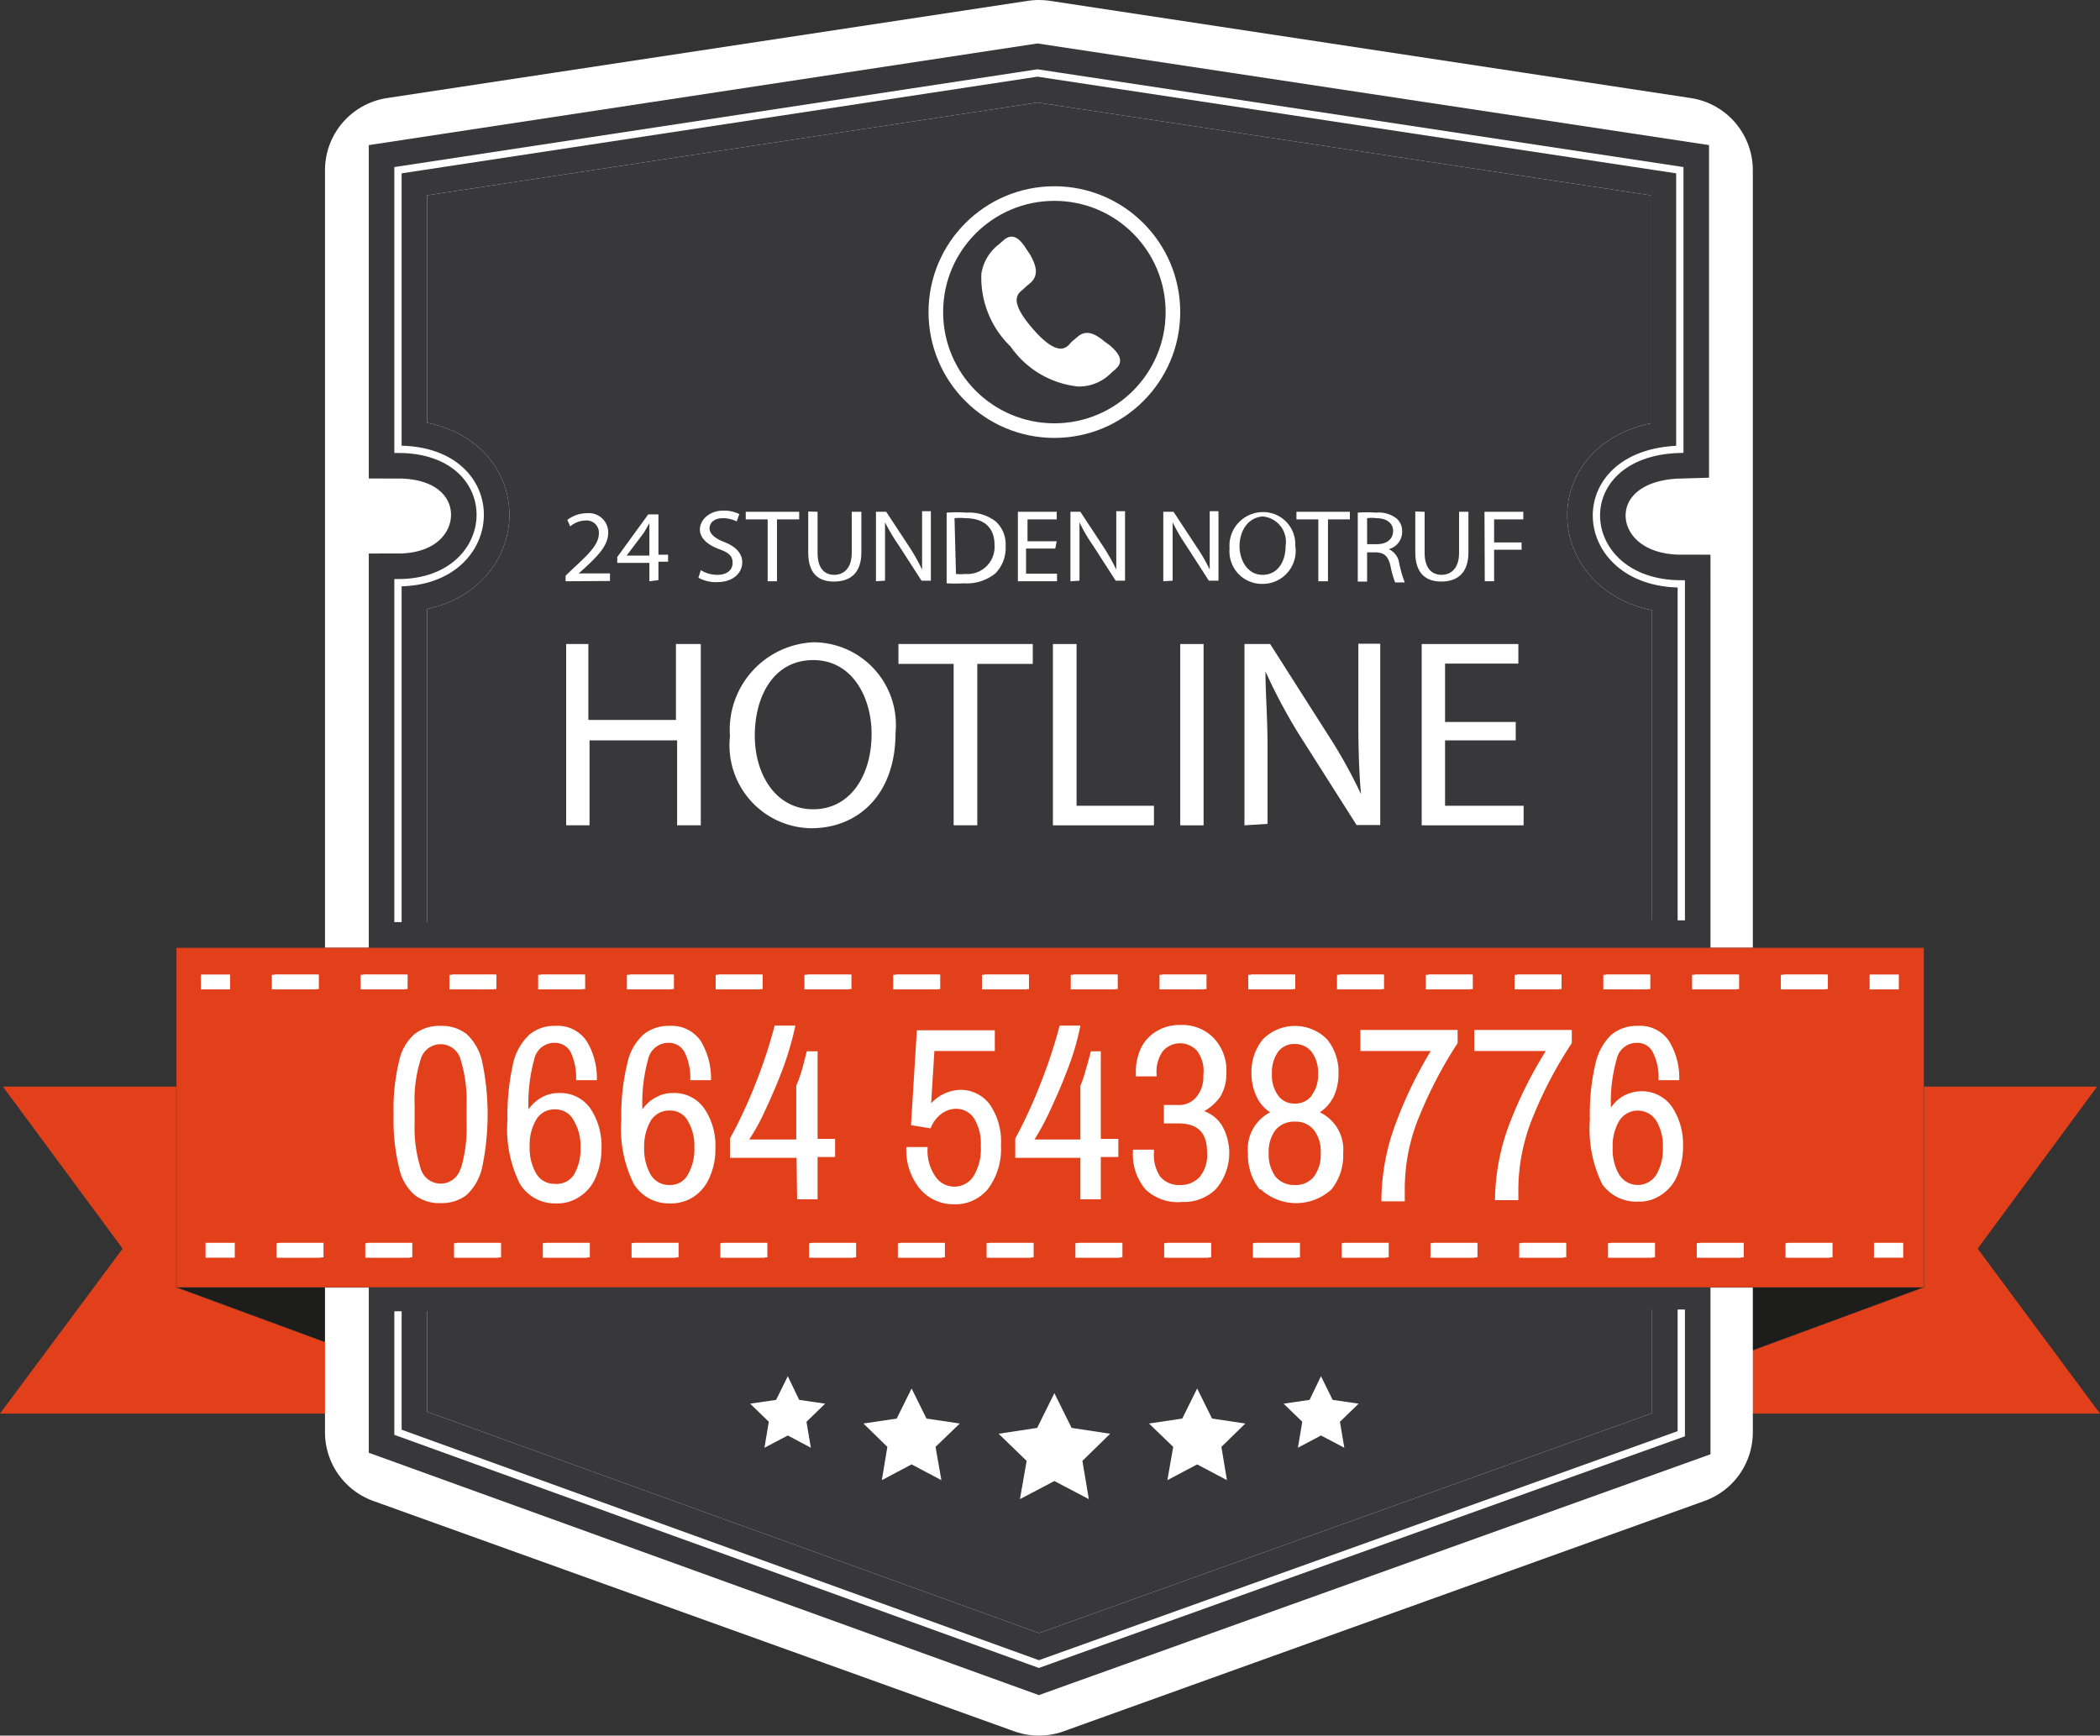 <svg xmlns="http://www.w3.org/2000/svg" viewBox="0 0 71.92 59.45"><rect x="0" y="0" width="71.92" height="59.45" fill="#333333" stroke="none"/><defs><style>.cls-1,.cls-11{fill:#e2401a;}.cls-2{fill:#1d1d1b;}.cls-10,.cls-11,.cls-2,.cls-7{stroke:#38373a;}.cls-10,.cls-11,.cls-12,.cls-2,.cls-5,.cls-6,.cls-7,.cls-9{stroke-miterlimit:10;}.cls-11,.cls-2{stroke-width:0.01px;}.cls-10,.cls-3{fill:#38373a;}.cls-12,.cls-13,.cls-4,.cls-5,.cls-6,.cls-7,.cls-9{fill:none;}.cls-12,.cls-4,.cls-5,.cls-6,.cls-9{stroke:#fff;}.cls-4{stroke-linecap:round;stroke-linejoin:round;stroke-width:5px;}.cls-5{stroke-width:0.25px;}.cls-6,.cls-7{stroke-width:2px;}.cls-8{fill:#fff;}.cls-12,.cls-9{stroke-width:0.5px;}.cls-10{stroke-width:0.75px;}.cls-12{stroke-dasharray:1.52 1.52;}</style></defs><title>Zeichenfläche 3</title><g id="Ebene_4" data-name="Ebene 4"><polygon class="cls-1" points="59.86 48.42 71.92 48.42 67.73 42.77 71.82 37.22 59.86 37.22 59.86 48.42"/><polygon class="cls-2" points="65.89 44.09 59.27 46.53 59.27 41.55 65.89 44.09"/><polygon class="cls-1" points="12.07 48.42 0 48.42 4.2 42.77 0.1 37.22 12.07 37.22 12.07 48.42"/><polygon class="cls-2" points="6.03 44.09 12.65 46.53 12.65 41.55 6.03 44.09"/><polygon class="cls-3" points="57.53 15.39 57.53 5.83 35.58 2.5 13.63 5.83 13.63 15.39 13.63 19.96 13.63 49.06 35.58 56.95 57.53 49.06 57.53 19.96 57.53 15.39"/><polygon class="cls-3" points="57.53 15.39 57.53 5.83 35.58 2.5 13.63 5.83 13.63 15.39 13.63 19.96 13.63 49.06 35.58 56.95 57.53 49.06 57.53 19.96 57.53 15.39"/><polygon class="cls-4" points="57.53 15.39 57.53 5.83 35.58 2.5 13.63 5.83 13.63 15.39 13.63 19.96 13.63 49.06 35.58 56.95 57.53 49.06 57.53 19.96 57.53 15.39"/><polygon class="cls-5" points="57.53 15.39 57.53 5.83 35.58 2.5 13.63 5.83 13.63 15.39 13.63 19.96 13.63 49.06 35.58 56.95 57.53 49.06 57.53 19.96 57.53 15.39"/><path class="cls-3" d="M57.53,15.39V5.83l-22-3.33L13.63,5.83v9.56c3.85,0,3.66,4.57,0,4.57v29.1L35.58,57l22-7.89V20C53.87,20,53.56,15.5,57.53,15.39Z"/><path class="cls-3" d="M57.53,15.39V5.83l-22-3.33L13.63,5.83v9.56c3.85,0,3.66,4.57,0,4.57v29.1L35.58,57l22-7.89V20C53.87,20,53.56,15.5,57.53,15.39Z"/><path class="cls-6" d="M57.53,15.39V5.83l-22-3.33L13.63,5.83v9.56c3.85,0,3.66,4.57,0,4.57v29.1L35.58,57l22-7.89V20C53.87,20,53.56,15.5,57.53,15.39Z"/><path class="cls-7" d="M57.53,15.39V5.83l-22-3.33L13.63,5.83v9.56c3.85,0,3.66,4.57,0,4.57v29.1L35.58,57l22-7.89V20C53.87,20,53.56,15.5,57.53,15.39Z"/><path class="cls-5" d="M57.53,15.39V5.83l-22-3.33L13.63,5.83v9.56c3.85,0,3.66,4.57,0,4.57v29.1L35.58,57l22-7.89V20C53.87,20,53.56,15.5,57.53,15.39Z"/><path class="cls-8" d="M37.83,11.7c-.31-.26-.63-.43-.93-.16l-.19.16c-.13.12-.38.67-1.35-.45S35,10,35.1,9.85l.19-.16c.3-.27.19-.6,0-.95l-.14-.21c-.22-.35-.46-.57-.77-.31l-.17.15a1.57,1.57,0,0,0-.6,1,3.28,3.28,0,0,0,1,2.5,3.22,3.22,0,0,0,2.32,1.37,1.55,1.55,0,0,0,1.11-.45l.17-.15c.3-.27.11-.54-.2-.81Z"/><circle class="cls-9" cx="36.11" cy="10.69" r="4.06"/><polygon class="cls-8" points="36.11 47.72 36.7 48.91 38.02 49.11 37.07 50.04 37.29 51.35 36.11 50.73 34.93 51.35 35.16 50.04 34.2 49.11 35.52 48.91 36.11 47.72"/><polygon class="cls-8" points="41 47.56 41.51 48.59 42.65 48.76 41.83 49.56 42.02 50.7 41 50.16 39.98 50.7 40.18 49.56 39.35 48.76 40.49 48.59 41 47.56"/><polygon class="cls-8" points="45.24 47.14 45.64 47.95 46.53 48.08 45.89 48.7 46.04 49.59 45.24 49.17 44.45 49.59 44.6 48.7 43.96 48.08 44.85 47.95 45.24 47.14"/><polygon class="cls-8" points="31.22 47.56 30.71 48.59 29.57 48.76 30.39 49.56 30.2 50.7 31.22 50.16 32.24 50.7 32.04 49.56 32.87 48.76 31.73 48.59 31.22 47.56"/><polygon class="cls-8" points="26.98 47.14 26.58 47.95 25.69 48.08 26.33 48.7 26.18 49.59 26.98 49.17 27.77 49.59 27.62 48.7 28.26 48.08 27.37 47.95 26.98 47.14"/><rect class="cls-10" x="13.07" y="31.96" width="1.57" height="12.58"/><rect class="cls-10" x="56.62" y="31.9" width="1.43" height="12.58"/><path class="cls-8" d="M19.37,19.91v-.19l.25-.24c.61-.56.88-.85.89-1.2a.42.42,0,0,0-.47-.45.82.82,0,0,0-.51.2l-.1-.22a1.08,1.08,0,0,1,.67-.23.66.66,0,0,1,.73.66c0,.43-.32.77-.82,1.23l-.19.17h1.07v.26Z"/><path class="cls-8" d="M22.24,19.91v-.63h-1.1v-.2l1.06-1.46h.35V19h.33v.24h-.33v.63Zm0-.87v-.77c0-.12,0-.24,0-.35h0l-.19.33-.59.78h.78Z"/><path class="cls-8" d="M24,19.53a1.09,1.09,0,0,0,.57.16c.33,0,.52-.17.52-.41s-.13-.35-.46-.47-.66-.34-.66-.67.32-.65.8-.65a1.18,1.18,0,0,1,.55.12l-.09.25a1.07,1.07,0,0,0-.47-.11c-.34,0-.46.19-.46.35s.15.33.49.46.63.35.63.7-.29.68-.87.68a1.25,1.25,0,0,1-.63-.15Z"/><path class="cls-8" d="M26.29,17.79h-.75v-.26h1.83v.26h-.76v2.12h-.32Z"/><path class="cls-8" d="M28,17.53v1.41c0,.53.24.75.57.75s.6-.23.6-.75V17.53h.33v1.39c0,.73-.4,1-.94,1s-.88-.28-.88-1v-1.4Z"/><path class="cls-8" d="M30,19.91V17.53h.35l.79,1.2a7.12,7.12,0,0,1,.44.78h0c0-.32,0-.61,0-1v-1h.3v2.38h-.32l-.78-1.21a6.56,6.56,0,0,1-.47-.79h0c0,.3,0,.59,0,1v1Z"/><path class="cls-8" d="M32.42,17.56a4.4,4.4,0,0,1,.68,0,1.49,1.49,0,0,1,1,.3,1.06,1.06,0,0,1,.34.85,1.24,1.24,0,0,1-.35.93,1.56,1.56,0,0,1-1.09.34,4.73,4.73,0,0,1-.58,0Zm.32,2.1a1.52,1.52,0,0,0,.32,0,.93.93,0,0,0,1-1c0-.56-.33-.91-1-.91a1.7,1.7,0,0,0-.37,0Z"/><path class="cls-8" d="M36.14,18.79h-1v.86h1.06v.26H34.86V17.53h1.33v.26h-1v.75h1Z"/><path class="cls-8" d="M36.66,19.91V17.53H37l.79,1.2a7.12,7.12,0,0,1,.44.78h0c0-.32,0-.61,0-1v-1h.3v2.38h-.32l-.78-1.21a5.38,5.38,0,0,1-.46-.79h0c0,.3,0,.59,0,1v1Z"/><path class="cls-8" d="M39.84,19.91V17.53h.35l.79,1.2a5.92,5.92,0,0,1,.45.78h0c0-.32,0-.61,0-1v-1h.3v2.38h-.33l-.78-1.21a6.45,6.45,0,0,1-.46-.79h0c0,.3,0,.59,0,1v1Z"/><path class="cls-8" d="M44.36,18.69A1.13,1.13,0,0,1,43.22,20a1.11,1.11,0,0,1-1.11-1.21,1.15,1.15,0,0,1,1.14-1.25A1.1,1.1,0,0,1,44.36,18.69Zm-1.91,0c0,.51.28,1,.79,1s.79-.44.79-1a.87.87,0,0,0-.79-1C42.71,17.74,42.45,18.21,42.45,18.73Z"/><path class="cls-8" d="M45.15,17.79H44.4v-.26h1.83v.26h-.75v2.12h-.33Z"/><path class="cls-8" d="M46.5,17.56a3.8,3.8,0,0,1,.62,0,1,1,0,0,1,.71.2.57.57,0,0,1,.19.45.61.61,0,0,1-.46.6h0a.62.62,0,0,1,.36.48,3.91,3.91,0,0,0,.19.66h-.33a3.22,3.22,0,0,1-.16-.57c-.08-.33-.21-.45-.5-.46h-.3v1H46.5Zm.32,1.08h.33c.34,0,.56-.17.56-.45s-.23-.44-.57-.44a1.08,1.08,0,0,0-.32,0Z"/><path class="cls-8" d="M48.79,17.53v1.41c0,.53.25.75.58.75s.6-.23.6-.75V17.53h.32v1.39c0,.73-.4,1-.93,1s-.89-.28-.89-1v-1.4Z"/><path class="cls-8" d="M50.84,17.53h1.33v.26h-1v.79h.94v.25h-.94v1.08h-.32Z"/><path class="cls-8" d="M20.15,22.06v2.6h3v-2.6H24v6.21h-.81V25.36h-3v2.91h-.8V22.06Z"/><path class="cls-8" d="M30.67,25.1c0,2.14-1.3,3.27-2.89,3.27A2.84,2.84,0,0,1,25,25.22,3,3,0,0,1,27.87,22,2.83,2.83,0,0,1,30.67,25.1Zm-4.82.1c0,1.33.72,2.52,2,2.52s2-1.17,2-2.58c0-1.24-.65-2.53-2-2.53S25.85,23.84,25.85,25.2Z"/><path class="cls-8" d="M32.66,22.74H30.77v-.68h4.6v.68h-1.9v5.53h-.81Z"/><path class="cls-8" d="M36.06,22.06h.81V27.6h2.65v.67H36.06Z"/><path class="cls-8" d="M41.22,22.06v6.21h-.8V22.06Z"/><path class="cls-8" d="M42.62,28.27V22.06h.88l2,3.14a16.74,16.74,0,0,1,1.11,2h0c-.07-.83-.09-1.59-.09-2.55v-2.6h.75v6.21h-.81l-2-3.15A18.93,18.93,0,0,1,43.34,23h0c0,.79.07,1.53.07,2.57v2.65Z"/><path class="cls-8" d="M51.91,25.36H49.49V27.6h2.69v.67H48.69V22.06H52v.67H49.49v2h2.42Z"/><rect class="cls-11" x="6.04" y="32.46" width="59.85" height="11.64"/><polyline class="cls-9" points="64.03 33.63 64.78 33.63 64.78 33.64 64.03 33.64"/><line class="cls-12" x1="62.51" y1="33.64" x2="8.64" y2="33.64"/><polyline class="cls-9" points="7.88 33.64 7.13 33.64 7.13 33.63 7.88 33.63"/><line class="cls-12" x1="9.4" y1="33.63" x2="63.27" y2="33.63"/><rect class="cls-13" x="6.04" y="32.9" width="2.74" height="10.59"/><polyline class="cls-9" points="64.18 42.82 64.93 42.82 64.93 42.83 64.18 42.83"/><line class="cls-12" x1="62.67" y1="42.83" x2="8.8" y2="42.83"/><polyline class="cls-9" points="8.04 42.83 7.29 42.83 7.29 42.82 8.04 42.82"/><line class="cls-12" x1="9.56" y1="42.82" x2="63.42" y2="42.82"/><path class="cls-8" d="M14.21,40.94a1.67,1.67,0,0,1-.54-.93,6.91,6.91,0,0,1-.19-1.84,6.87,6.87,0,0,1,.19-1.83,1.67,1.67,0,0,1,.54-.93,1.38,1.38,0,0,1,.88-.27,1.4,1.4,0,0,1,.88.27,1.83,1.83,0,0,1,.54.94,8.86,8.86,0,0,1,0,3.65,1.83,1.83,0,0,1-.54.94,1.4,1.4,0,0,1-.88.27A1.38,1.38,0,0,1,14.21,40.94Zm1.57-.9a4.9,4.9,0,0,0,.2-1.57v-.6a4.88,4.88,0,0,0-.2-1.56.71.71,0,0,0-1.38,0,4.61,4.61,0,0,0-.2,1.56v.6A4.64,4.64,0,0,0,14.4,40a.71.71,0,0,0,1.38,0Z"/><path class="cls-8" d="M17.81,40.56a4.2,4.2,0,0,1-.43-2.21,8,8,0,0,1,.19-1.91,1.94,1.94,0,0,1,.56-1,1.33,1.33,0,0,1,.89-.3,1.19,1.19,0,0,1,1.07.52A2.4,2.4,0,0,1,20.44,37h-.71a2.06,2.06,0,0,0-.18-.95.61.61,0,0,0-.56-.33.7.7,0,0,0-.69.55A5.67,5.67,0,0,0,18.1,38a1.34,1.34,0,0,1,.45-.41,1.18,1.18,0,0,1,.59-.15,1.25,1.25,0,0,1,1.08.53,2.32,2.32,0,0,1,.38,1.36,2.46,2.46,0,0,1-.2,1,1.44,1.44,0,0,1-.55.66,1.33,1.33,0,0,1-.78.23A1.41,1.41,0,0,1,17.81,40.56Zm1.85-.33a1.72,1.72,0,0,0,.22-.92,1.68,1.68,0,0,0-.22-.91A.7.7,0,0,0,19,38a.71.71,0,0,0-.64.36,1.68,1.68,0,0,0-.22.91,1.72,1.72,0,0,0,.22.92.71.71,0,0,0,.64.36A.7.7,0,0,0,19.66,40.23Z"/><path class="cls-8" d="M21.71,40.56a4.2,4.2,0,0,1-.43-2.21,7.43,7.43,0,0,1,.2-1.91,1.87,1.87,0,0,1,.55-1,1.36,1.36,0,0,1,.9-.3,1.2,1.2,0,0,1,1.07.52A2.47,2.47,0,0,1,24.35,37h-.71a2,2,0,0,0-.19-.95.61.61,0,0,0-.56-.33.71.71,0,0,0-.69.55A5.67,5.67,0,0,0,22,38a1.28,1.28,0,0,1,.46-.41,1.14,1.14,0,0,1,.58-.15,1.25,1.25,0,0,1,1.08.53,2.25,2.25,0,0,1,.38,1.36,2.31,2.31,0,0,1-.2,1,1.49,1.49,0,0,1-.54.66,1.38,1.38,0,0,1-.79.23A1.41,1.41,0,0,1,21.71,40.56Zm1.85-.33a1.72,1.72,0,0,0,.22-.92,1.68,1.68,0,0,0-.22-.91.68.68,0,0,0-.63-.36.73.73,0,0,0-.65.36,1.78,1.78,0,0,0-.22.91,1.81,1.81,0,0,0,.22.92.73.73,0,0,0,.65.36A.68.68,0,0,0,23.56,40.23Z"/><path class="cls-8" d="M27.28,39.66H25V39a16.32,16.32,0,0,0,.87-1.87,17,17,0,0,0,.66-2h.71a10.73,10.73,0,0,1-.45,1.53c-.2.53-.41,1-.62,1.45a7,7,0,0,1-.51.92h1.61V37.19a4.91,4.91,0,0,0,.19-.53c.05-.16.1-.38.17-.65H28v3h.6v.62H28v1.45h-.7Z"/><path class="cls-8" d="M31.48,40.69a2.1,2.1,0,0,1-.44-1.4h.73a1.55,1.55,0,0,0,.26,1,.78.78,0,0,0,1.31,0,1.81,1.81,0,0,0,.25-1.05,1.64,1.64,0,0,0-.23-.93.73.73,0,0,0-.62-.33.84.84,0,0,0-.51.18,1.12,1.12,0,0,0-.36.49l-.67-.11.2-3.25h2.67V36H32l-.11,1.79a1.42,1.42,0,0,1,1-.46,1.25,1.25,0,0,1,1,.49,2.23,2.23,0,0,1,.39,1.41,2.28,2.28,0,0,1-.44,1.49,1.45,1.45,0,0,1-1.2.53A1.5,1.5,0,0,1,31.48,40.69Z"/><path class="cls-8" d="M37,39.66H34.77V39a16.33,16.33,0,0,0,.86-1.87,17,17,0,0,0,.66-2H37a8.64,8.64,0,0,1-.45,1.53c-.2.53-.41,1-.62,1.45a8.76,8.76,0,0,1-.5.92H37V37.19a3.32,3.32,0,0,0,.18-.53c.05-.16.11-.38.18-.65h.34v3h.6v.62h-.6v1.45H37Z"/><path class="cls-8" d="M39.23,40.74a1.85,1.85,0,0,1-.43-1.29v-.07h.72v.1a1.32,1.32,0,0,0,.22.83.83.83,0,0,0,.66.28.88.88,0,0,0,.69-.28,1.18,1.18,0,0,0,.25-.83c0-.69-.32-1-1-1h-.48v-.63h.5a.76.76,0,0,0,.6-.26,1.06,1.06,0,0,0,.25-.76A1.14,1.14,0,0,0,41,36a.78.78,0,0,0-1.17,0,1.2,1.2,0,0,0-.22.79v.08H38.9v-.15a1.9,1.9,0,0,1,.19-.85,1.39,1.39,0,0,1,.54-.56,1.51,1.51,0,0,1,.8-.2,1.49,1.49,0,0,1,1.11.42A1.6,1.6,0,0,1,42,36.75a1.51,1.51,0,0,1-.2.8,1.63,1.63,0,0,1-.56.51v0a1.19,1.19,0,0,1,.62.51,1.9,1.9,0,0,1-.21,2.15,1.54,1.54,0,0,1-1.16.45A1.6,1.6,0,0,1,39.23,40.74Z"/><path class="cls-8" d="M43.14,40.74a1.9,1.9,0,0,1-.4-1.24,1.41,1.41,0,0,1,.76-1.4,1.25,1.25,0,0,1-.47-.55,1.82,1.82,0,0,1-.17-.78,1.76,1.76,0,0,1,.39-1.17,1.55,1.55,0,0,1,2.2,0,1.76,1.76,0,0,1,.39,1.17,1.81,1.81,0,0,1-.16.78,1.35,1.35,0,0,1-.48.55A1.41,1.41,0,0,1,46,39.5a1.85,1.85,0,0,1-.4,1.24,1.79,1.79,0,0,1-2.42,0ZM45,40.3a1.23,1.23,0,0,0,.23-.8,1.18,1.18,0,0,0-.23-.79.79.79,0,0,0-.66-.29.82.82,0,0,0-.66.29,1.24,1.24,0,0,0-.23.79,1.29,1.29,0,0,0,.23.8.82.82,0,0,0,.66.29A.79.79,0,0,0,45,40.3Zm-.08-2.78a1.13,1.13,0,0,0,.22-.74,1.17,1.17,0,0,0-.22-.75.72.72,0,0,0-.58-.27.68.68,0,0,0-.57.27,1.23,1.23,0,0,0-.21.75,1.18,1.18,0,0,0,.21.74.67.67,0,0,0,.57.28A.7.7,0,0,0,44.93,37.52Z"/><path class="cls-8" d="M47.82,38.43A14.55,14.55,0,0,1,49,36H46.59v-.72h3.33v.45a14.82,14.82,0,0,0-1.28,2.43,6.48,6.48,0,0,0-.53,2.55c0,.16,0,.3,0,.44h-.8A7.57,7.57,0,0,1,47.82,38.43Z"/><path class="cls-8" d="M51.72,38.43A14.55,14.55,0,0,1,52.94,36H50.49v-.72h3.34v.45a14.14,14.14,0,0,0-1.29,2.43A6.66,6.66,0,0,0,52,40.67c0,.16,0,.3,0,.44h-.8A7.57,7.57,0,0,1,51.72,38.43Z"/><path class="cls-8" d="M54.87,40.56a4.32,4.32,0,0,1-.42-2.21,7.5,7.5,0,0,1,.19-1.91,1.93,1.93,0,0,1,.55-1,1.36,1.36,0,0,1,.9-.3,1.19,1.19,0,0,1,1.07.52A2.4,2.4,0,0,1,57.51,37H56.8a1.93,1.93,0,0,0-.19-.95.59.59,0,0,0-.55-.33.7.7,0,0,0-.69.55,5.35,5.35,0,0,0-.2,1.67,1.26,1.26,0,0,1,1-.56,1.26,1.26,0,0,1,1.09.53,2.32,2.32,0,0,1,.38,1.36,2.46,2.46,0,0,1-.2,1,1.44,1.44,0,0,1-.55.66,1.33,1.33,0,0,1-.78.23A1.44,1.44,0,0,1,54.87,40.56Zm1.86-.33a1.72,1.72,0,0,0,.22-.92,1.68,1.68,0,0,0-.22-.91.75.75,0,0,0-1.28,0,1.68,1.68,0,0,0-.22.91,1.72,1.72,0,0,0,.22.92.75.75,0,0,0,1.28,0Z"/></g></svg>